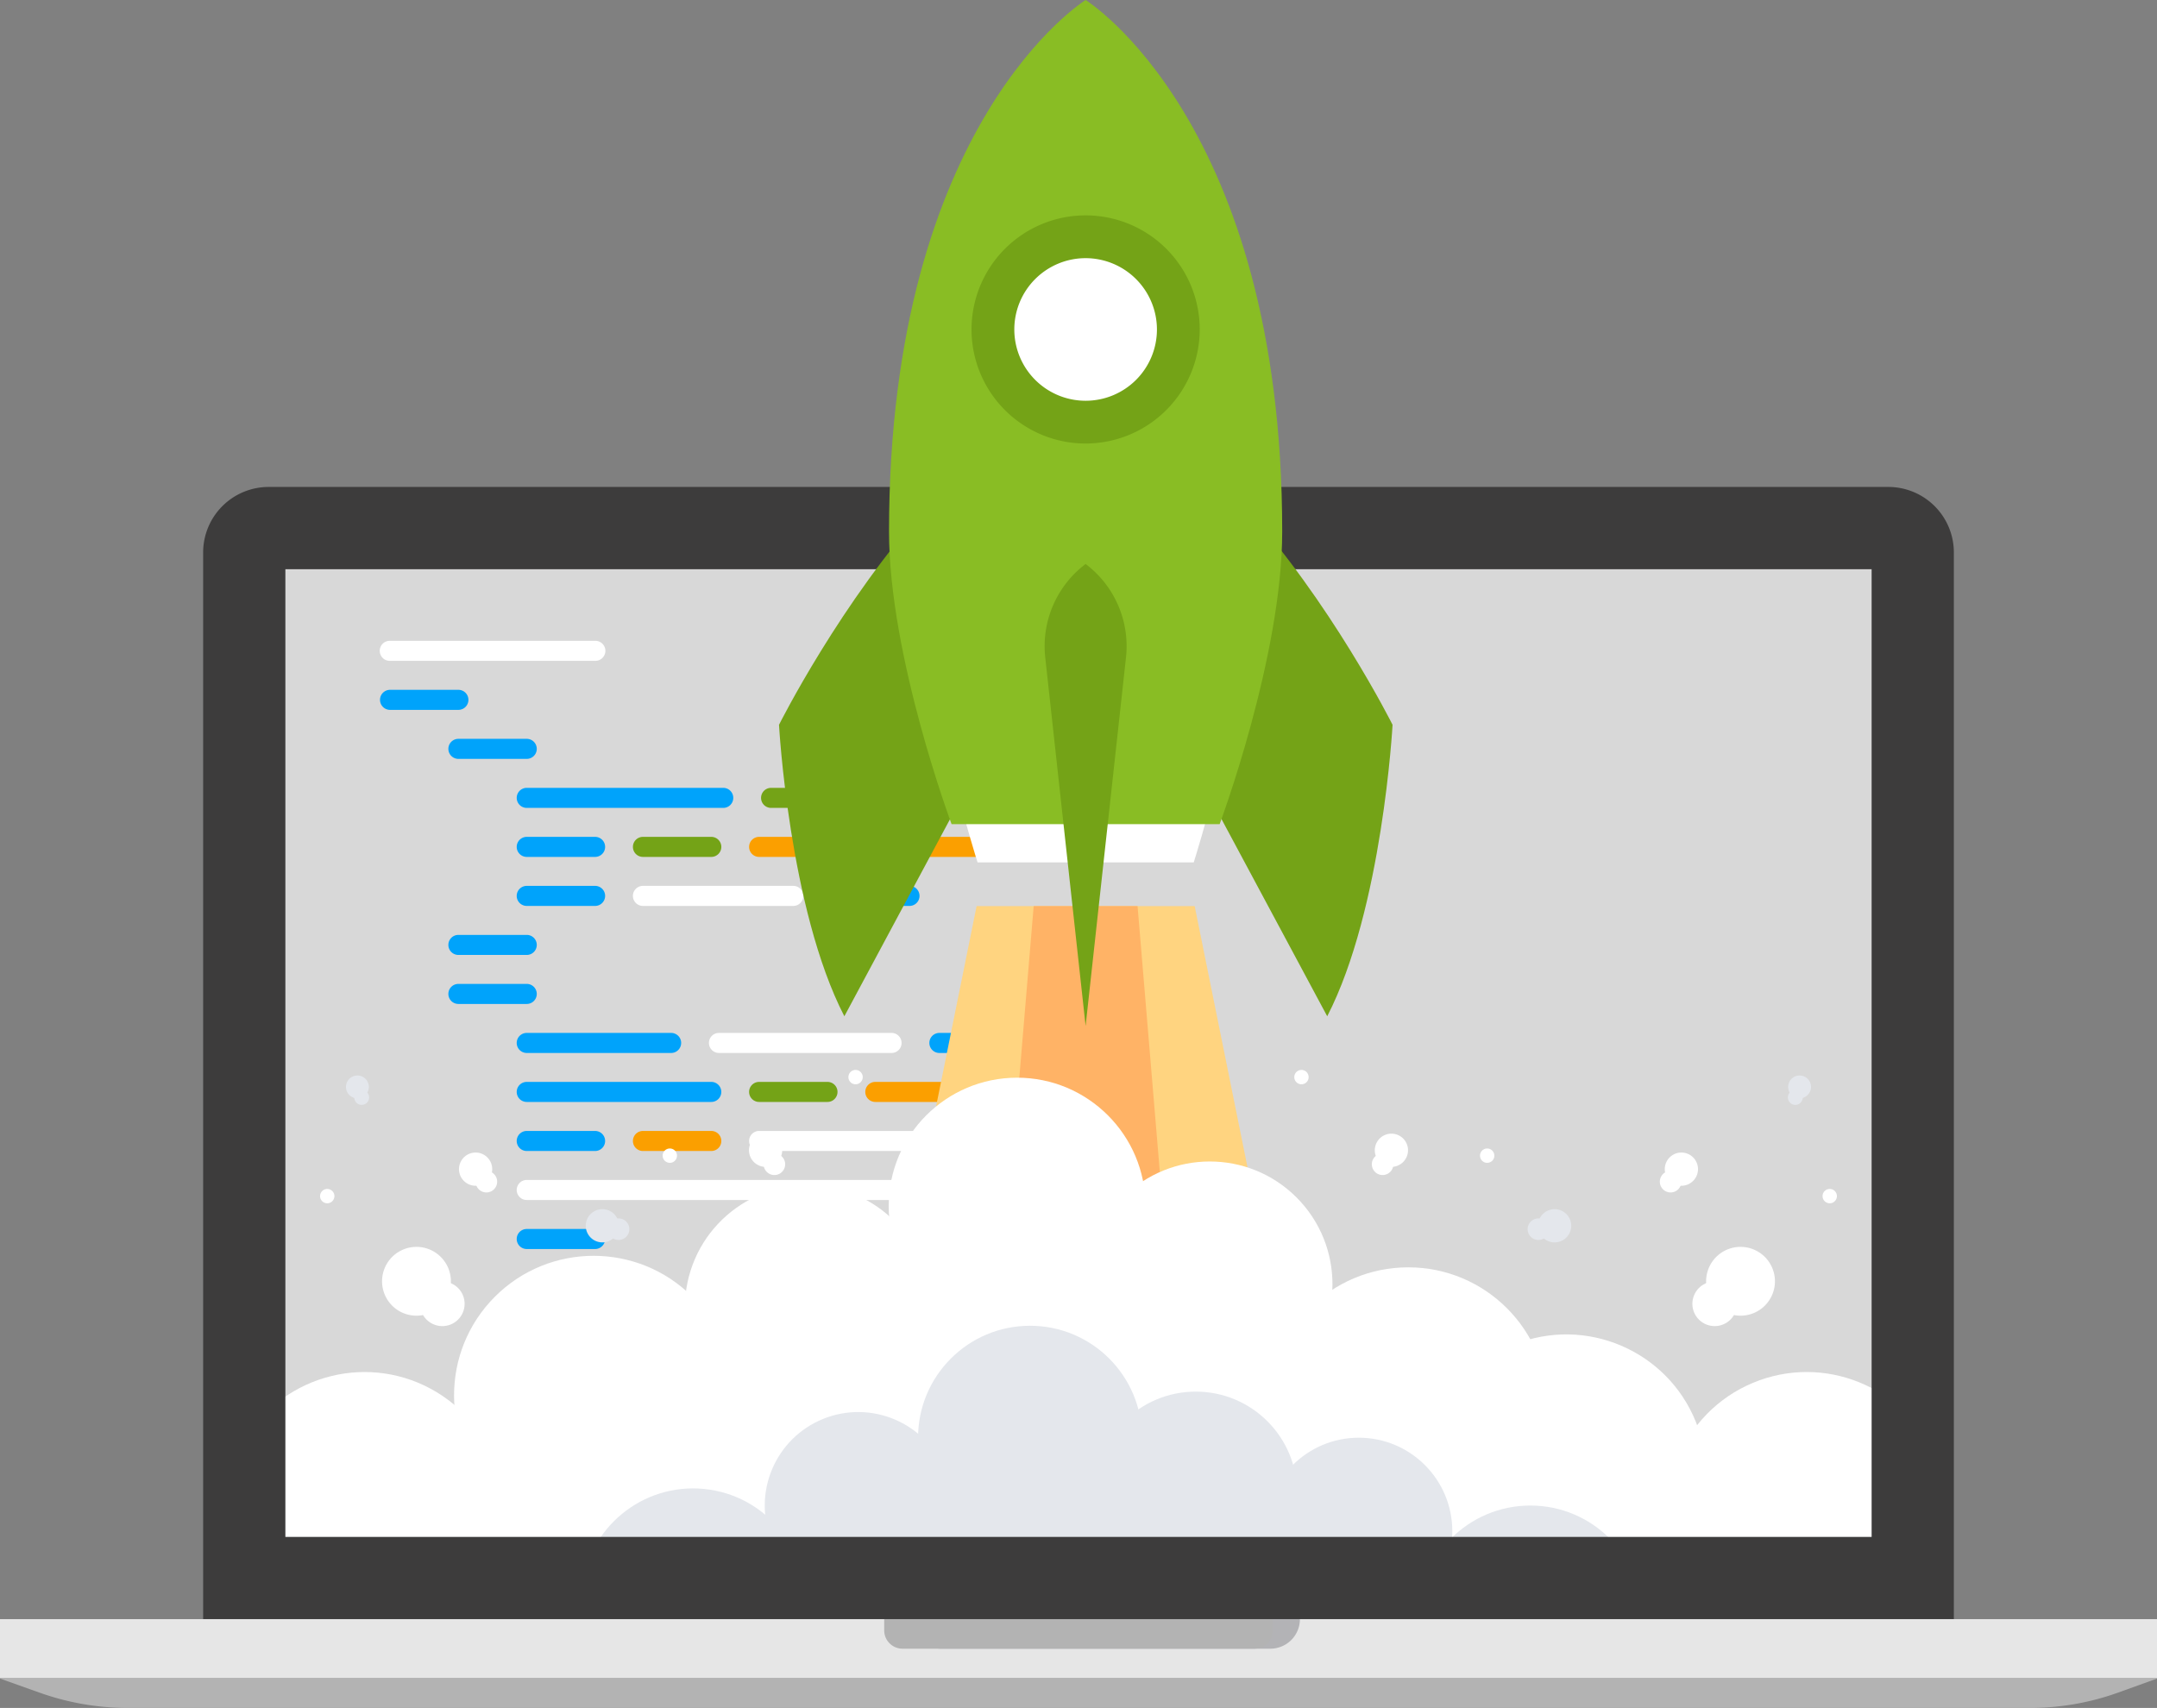 <?xml version="1.0" encoding="UTF-8"?> <svg xmlns="http://www.w3.org/2000/svg" xmlns:xlink="http://www.w3.org/1999/xlink" width="295.583" height="234.097" viewBox="0 0 295.583 234.097"><rect x="0" y="0" width="295.583" height="234.097" fill="#808080" stroke="none"/><defs><style>.a,.g,.h{fill:none;}.b{fill:#d8d8d8;}.c{fill:#fff;}.d{fill:#00a3fb;}.e{fill:#74a317;}.f{fill:#fb9f00;}.g{stroke:#00a3fb;}.g,.h{stroke-linecap:round;stroke-miterlimit:10;stroke-width:4.956px;}.h{stroke:#fff;}.i{fill:#ffd480;}.j{fill:#ffb366;}.k{clip-path:url(#a);}.l{fill:#e4e7ec;}.m{fill:#3d3c3c;}.n{fill:#e6e6e6;}.o{fill:#b3b3b3;}.p{fill:#b3b3b6;}.q{fill:#89bd24;}</style><clipPath id="a"><rect class="a" width="226.327" height="141.599"></rect></clipPath></defs><g transform="translate(-175 -273.758)"><path class="b" d="M0,0H226.327V141.6H0Z" transform="translate(209.905 348.122)"></path><g transform="translate(227.076 361.589)"><path class="c" d="M318.989,469.649h-28.1a1.374,1.374,0,1,1,0-2.747h28.1a1.374,1.374,0,1,1,0,2.747Z" transform="translate(-289.517 -466.902)"></path><path class="d" d="M300.257,484.422h-9.366a1.374,1.374,0,1,1,0-2.748h9.366a1.374,1.374,0,0,1,0,2.748Z" transform="translate(-289.517 -474.957)"></path><path class="d" d="M320.854,573.059h-9.366a1.374,1.374,0,0,1,0-2.748h9.366a1.374,1.374,0,0,1,0,2.748Z" transform="translate(-300.748 -523.286)"></path><path class="d" d="M362.046,661.7H352.68a1.374,1.374,0,0,1,0-2.748h9.366a1.374,1.374,0,0,1,0,2.748Z" transform="translate(-323.208 -571.616)"></path><path class="d" d="M320.854,499.195h-9.366a1.374,1.374,0,1,1,0-2.748h9.366a1.374,1.374,0,0,1,0,2.748Z" transform="translate(-300.748 -483.012)"></path><path class="d" d="M320.854,558.286h-9.366a1.374,1.374,0,0,1,0-2.748h9.366a1.374,1.374,0,0,1,0,2.748Z" transform="translate(-300.748 -515.231)"></path><g transform="translate(18.732 20.153)"><path class="d" d="M359.011,513.969H332.084a1.374,1.374,0,0,1,0-2.748h26.928a1.374,1.374,0,0,1,0,2.748Z" transform="translate(-330.71 -511.22)"></path><path class="e" d="M415.082,513.969h-9.366a1.374,1.374,0,0,1,0-2.748h9.366a1.374,1.374,0,0,1,0,2.748Z" transform="translate(-370.858 -511.22)"></path><path class="f" d="M450.1,513.969H440.73a1.374,1.374,0,0,1,0-2.748H450.1a1.374,1.374,0,0,1,0,2.748Z" transform="translate(-389.95 -511.22)"></path><path class="d" d="M341.45,528.741h-9.366a1.374,1.374,0,0,1,0-2.748h9.366a1.374,1.374,0,0,1,0,2.748Z" transform="translate(-330.71 -519.275)"></path><path class="d" d="M341.45,543.514h-9.366a1.374,1.374,0,0,1,0-2.749h9.366a1.374,1.374,0,0,1,0,2.749Z" transform="translate(-330.71 -527.33)"></path><path class="d" d="M436.193,543.514h-9.366a1.374,1.374,0,0,1,0-2.749h9.366a1.374,1.374,0,0,1,0,2.749Z" transform="translate(-382.369 -527.33)"></path><path class="c" d="M387.7,543.514H367.1a1.374,1.374,0,0,1,0-2.749H387.7a1.374,1.374,0,0,1,0,2.749Z" transform="translate(-349.802 -527.33)"></path><path class="e" d="M376.464,528.741H367.1a1.374,1.374,0,0,1,0-2.748h9.366a1.374,1.374,0,0,1,0,2.748Z" transform="translate(-349.802 -519.275)"></path><path class="f" d="M439.342,528.741h-37.23a1.374,1.374,0,0,1,0-2.748h37.23a1.374,1.374,0,0,1,0,2.748Z" transform="translate(-368.893 -519.275)"></path></g><g transform="translate(18.732 60.46)"><path class="d" d="M357.372,602.6H332.084a1.374,1.374,0,0,1,0-2.748h25.288a1.374,1.374,0,0,1,0,2.748Z" transform="translate(-330.71 -599.856)"></path><path class="e" d="M411.478,602.6h-9.366a1.374,1.374,0,0,1,0-2.748h9.366a1.374,1.374,0,0,1,0,2.748Z" transform="translate(-368.893 -599.856)"></path><path class="f" d="M446.491,602.6h-9.366a1.374,1.374,0,0,1,0-2.748h9.366a1.374,1.374,0,0,1,0,2.748Z" transform="translate(-387.984 -599.856)"></path></g><path class="d" d="M351.87,587.832H332.084a1.374,1.374,0,0,1,0-2.749H351.87a1.374,1.374,0,0,1,0,2.749Z" transform="translate(-311.978 -531.341)"></path><path class="d" d="M465.8,587.832h-9.366a1.374,1.374,0,0,1,0-2.749H465.8a1.374,1.374,0,0,1,0,2.749Z" transform="translate(-379.781 -531.341)"></path><path class="c" d="M413.66,587.832H390.011a1.374,1.374,0,0,1,0-2.749H413.66a1.374,1.374,0,0,1,0,2.749Z" transform="translate(-343.563 -531.341)"></path><g transform="translate(18.732 67.178)"><path class="d" d="M341.45,617.378h-9.366a1.374,1.374,0,0,1,0-2.748h9.366a1.374,1.374,0,0,1,0,2.748Z" transform="translate(-330.71 -614.629)"></path><path class="d" d="M341.45,646.923h-9.366a1.374,1.374,0,0,1,0-2.748h9.366a1.374,1.374,0,0,1,0,2.748Z" transform="translate(-330.71 -630.739)"></path><path class="g" d="M520.642,617.65" transform="translate(-434.272 -616.276)"></path><path class="g" d="M500.046,617.65" transform="translate(-423.042 -616.276)"></path><path class="c" d="M455.264,617.378H402.112a1.374,1.374,0,0,1,0-2.748h53.152a1.374,1.374,0,0,1,0,2.748Z" transform="translate(-368.893 -614.629)"></path><path class="f" d="M376.464,617.378H367.1a1.374,1.374,0,0,1,0-2.748h9.366a1.374,1.374,0,0,1,0,2.748Z" transform="translate(-349.802 -614.629)"></path><path class="h" d="M520.642,617.65" transform="translate(-434.272 -616.276)"></path><path class="h" d="M403.758,617.65" transform="translate(-370.54 -616.276)"></path><path class="c" d="M402.095,632.15H332.084a1.374,1.374,0,0,1,0-2.748h70.011a1.374,1.374,0,0,1,0,2.748Z" transform="translate(-330.71 -622.684)"></path></g><path class="c" d="M440.087,676.469H373.276a1.374,1.374,0,0,1,0-2.749h66.811a1.374,1.374,0,0,1,0,2.749Z" transform="translate(-334.438 -579.671)"></path><path class="c" d="M440.087,691.241H373.276a1.374,1.374,0,0,1,0-2.748h66.811a1.374,1.374,0,0,1,0,2.748Z" transform="translate(-334.438 -587.726)"></path></g><g transform="translate(292.141 397.952)"><path class="i" d="M495.852,629.366H432.6l16.684-82.5h29.886Z" transform="translate(-432.598 -546.865)"></path><path class="j" d="M499.356,629.366H471.306l6.907-82.5h14.236Z" transform="translate(-453.704 -546.865)"></path></g><g transform="translate(210.604 347.29)"><g class="k"><g transform="translate(-11.924 74.178)"><g transform="translate(0)"><circle class="c" cx="17.595" cy="17.595" r="17.595" transform="translate(98.101)"></circle><circle class="c" cx="16.816" cy="16.816" r="16.816" transform="translate(67.717 45.474) rotate(-80.888)"></circle><circle class="c" cx="16.816" cy="16.816" r="16.816" transform="translate(118.316 28.301) rotate(-45)"></circle><circle class="c" cx="19.124" cy="19.124" r="19.124" transform="translate(30.619 43.538) rotate(-45)"></circle><circle class="c" cx="19.124" cy="19.124" r="19.124" transform="translate(150.173 25.993)"></circle><circle class="c" cx="19.124" cy="19.124" r="19.124" transform="translate(0 65.906) rotate(-58.765)"></circle><circle class="c" cx="19.124" cy="19.124" r="19.124" transform="translate(198.864 49.255) rotate(-22.808)"></circle><circle class="c" cx="19.124" cy="19.124" r="19.124" transform="matrix(0.928, -0.373, 0.373, 0.928, 166.088, 43.705)"></circle></g><path class="c" d="M284.841,700.358h198.5V683.916L377.658,637.27l-92.816,40.523Z" transform="translate(-258.572 -619.674)"></path></g><g transform="translate(42.603 108.179)"><g transform="translate(0)"><circle class="l" cx="15.344" cy="15.344" r="15.344" transform="translate(47.599)"></circle><circle class="l" cx="12.812" cy="12.812" r="12.812" transform="translate(22.713 17.59) rotate(-22.098)"></circle><circle class="l" cx="12.812" cy="12.812" r="12.812" transform="translate(95.185 15.344)"></circle><circle class="l" cx="15.344" cy="15.344" r="15.344" transform="translate(0 51.406) rotate(-84.382)"></circle><circle class="l" cx="15.344" cy="15.344" r="15.344" transform="translate(116.162 24.641)"></circle><circle class="l" cx="13.89" cy="13.89" r="13.89" transform="translate(71.765 9.026)"></circle></g><path class="l" d="M376.849,740.979l117.042,1.616-29.318-25.1-45.17-8.374-44.17,20.539Z" transform="translate(-362.386 -692.854)"></path></g></g></g><g transform="translate(175 340.5)"><g transform="translate(0 0)"><path class="m" d="M467.167,420.527H245.174a8.983,8.983,0,0,0-8.957,8.957V575.706H476.124V429.484A8.983,8.983,0,0,0,467.167,420.527Zm-2.311,143.91H247.486V431.8h217.37Z" transform="translate(-208.379 -420.527)"></path><rect class="n" width="295.583" height="8.103" transform="translate(0 155.179)"></rect><path class="o" d="M453.111,783.717H192.473a36.151,36.151,0,0,1-12-2.082L175,779.688H470.583l-5.522,1.992A35.841,35.841,0,0,1,453.111,783.717Z" transform="translate(-175 -616.362)"></path></g><path class="p" d="M0,0H26.625a0,0,0,0,1,0,0V4.051a0,0,0,0,1,0,0H4.051A4.051,4.051,0,0,1,0,0V0A0,0,0,0,1,0,0Z" transform="translate(124.883 155.179)"></path><path class="p" d="M4.051,0H26.625a0,0,0,0,1,0,0V4.051a0,0,0,0,1,0,0H0a0,0,0,0,1,0,0v0A4.051,4.051,0,0,1,4.051,0Z" transform="translate(178.132 159.23) rotate(180)"></path></g><g transform="translate(281.75 273.758)"><g transform="translate(20.3 13.135)"><path class="c" d="M476.108,302.643s-21.72,15.519-21.72,67.77c0,15.946,6.911,37.3,6.911,37.3h14.809Z" transform="translate(-454.388 -302.643)"></path><path class="c" d="M502.151,302.643s21.72,15.519,21.72,67.77c0,15.946-6.911,37.3-6.911,37.3h-14.81Z" transform="translate(-480.431 -302.643)"></path></g><path class="e" d="M540.666,425.566c12.169,13.317,20.664,30.308,20.664,30.308s-1.378,25.257-8.954,39.951L533.548,460.7Z" transform="translate(-477.251 -356.532)"></path><path class="e" d="M430.413,425.566c-12.169,13.317-20.664,30.308-20.664,30.308s1.377,25.257,8.954,39.951L437.53,460.7Z" transform="translate(-409.748 -356.532)"></path><path class="q" d="M469.844,273.758s-26.94,16.685-26.94,72.86c0,17.144,8.571,40.1,8.571,40.1h36.736s8.572-22.96,8.572-40.1C496.784,290.443,469.844,273.758,469.844,273.758Z" transform="translate(-427.827 -273.758)"></path><g transform="translate(26.382 29.521)"><circle class="c" cx="12.703" cy="12.703" r="12.703" transform="translate(2.932 2.931)"></circle><path class="e" d="M483.4,369.944a15.635,15.635,0,1,1,15.635-15.635A15.652,15.652,0,0,1,483.4,369.944Zm0-25.406a9.772,9.772,0,1,0,9.772,9.772A9.782,9.782,0,0,0,483.4,344.538Z" transform="translate(-467.764 -338.675)"></path></g><path class="e" d="M495.41,443.743a14.112,14.112,0,0,0-5.529,12.846l5.529,50.474,5.529-50.474A14.112,14.112,0,0,0,495.41,443.743Z" transform="translate(-453.393 -366.443)"></path></g><g transform="translate(296.167 495.679)"><g transform="translate(0 0)"><path class="o" d="M468.076,761.771H441.451v1.543a2.508,2.508,0,0,0,2.508,2.508h48.234a2.508,2.508,0,0,0,2.508-2.508v-1.543Z" transform="translate(-441.451 -761.771)"></path></g></g><g transform="translate(218.86 420.405)"><g transform="translate(133.498)"><g transform="translate(53.499 24.252)"><path class="c" d="M689.14,653.965a4.716,4.716,0,1,1,4.382,5.027A4.716,4.716,0,0,1,689.14,653.965Z" transform="translate(-686.189 -649.571)"></path><circle class="c" cx="3.058" cy="3.058" r="3.058" transform="translate(0 9.135) rotate(-62.952)"></circle></g><g transform="translate(10.631 8.733)"><path class="c" d="M589.346,618.23a2.276,2.276,0,1,1,2.726,1.712A2.276,2.276,0,0,1,589.346,618.23Z" transform="translate(-588.883 -615.446)"></path><path class="c" d="M588.434,623.235a1.476,1.476,0,1,1,1.768,1.11A1.476,1.476,0,0,1,588.434,623.235Z" transform="translate(-588.397 -618.709)"></path></g><g transform="translate(31.982 19.084)"><path class="l" d="M638.838,639.24a2.276,2.276,0,1,1,.663,3.15A2.276,2.276,0,0,1,638.838,639.24Z" transform="translate(-637.049 -638.207)"></path><path class="l" d="M635.588,641.663a1.476,1.476,0,1,1,.429,2.043A1.476,1.476,0,0,1,635.588,641.663Z" transform="translate(-635.348 -639.726)"></path></g><g transform="translate(67.644 0.76)"><path class="l" d="M713.972,600.091a1.567,1.567,0,1,1,2.054.833A1.567,1.567,0,0,1,713.972,600.091Z" transform="translate(-713.812 -597.913)"></path><path class="l" d="M713.85,603.718a1.016,1.016,0,1,1,1.332.54A1.016,1.016,0,0,1,713.85,603.718Z" transform="translate(-713.77 -600.308)"></path></g><g transform="translate(50.096 11.321)"><path class="c" d="M676.68,623.584a2.276,2.276,0,1,1,2.441,2.1A2.277,2.277,0,0,1,676.68,623.584Z" transform="translate(-675.995 -621.137)"></path><path class="c" d="M675.186,628.264a1.476,1.476,0,1,1,1.583,1.361A1.476,1.476,0,0,1,675.186,628.264Z" transform="translate(-675.182 -624.158)"></path></g><path class="c" d="M566.7,597.92a.983.983,0,1,1,0-1.391A.983.983,0,0,1,566.7,597.92Z" transform="translate(-565.018 -596.241)"></path><path class="c" d="M622.668,621.595a.983.983,0,1,1,0-1.39A.983.983,0,0,1,622.668,621.595Z" transform="translate(-595.537 -609.15)"></path><path class="c" d="M725.9,633.788a.983.983,0,1,1,0-1.39A.983.983,0,0,1,725.9,633.788Z" transform="translate(-651.827 -615.798)"></path></g><g transform="translate(8.495 24.252)"><path class="c" d="M299.552,653.965a4.716,4.716,0,1,0-4.382,5.027A4.716,4.716,0,0,0,299.552,653.965Z" transform="translate(-290.131 -649.571)"></path><circle class="c" cx="3.058" cy="3.058" r="3.058" transform="translate(4.143 6.47) rotate(-27.048)"></circle></g><g transform="translate(58.775 8.733)"><path class="c" d="M405.195,618.23a2.276,2.276,0,1,0-2.726,1.712A2.276,2.276,0,0,0,405.195,618.23Z" transform="translate(-400.699 -615.446)"></path><path class="c" d="M408.026,623.235a1.476,1.476,0,1,0-1.768,1.11A1.475,1.475,0,0,0,408.026,623.235Z" transform="translate(-403.104 -618.709)"></path></g><g transform="translate(36.411 19.084)"><path class="l" d="M355.7,639.24a2.276,2.276,0,1,0-.663,3.15A2.276,2.276,0,0,0,355.7,639.24Z" transform="translate(-351.52 -638.207)"></path><path class="l" d="M360.872,641.663a1.476,1.476,0,1,0-.429,2.043A1.476,1.476,0,0,0,360.872,641.663Z" transform="translate(-355.14 -639.726)"></path></g><g transform="translate(3.551 0.76)"><path class="l" d="M282.269,600.091a1.567,1.567,0,1,0-2.054.833A1.567,1.567,0,0,0,282.269,600.091Z" transform="translate(-279.259 -597.913)"></path><path class="l" d="M283.713,603.718a1.016,1.016,0,1,0-1.331.54A1.016,1.016,0,0,0,283.713,603.718Z" transform="translate(-280.623 -600.308)"></path></g><g transform="translate(19.038 11.321)"><path class="c" d="M317.861,623.584a2.276,2.276,0,1,0-2.441,2.1A2.277,2.277,0,0,0,317.861,623.584Z" transform="translate(-313.315 -621.137)"></path><path class="c" d="M321.274,628.264a1.476,1.476,0,1,0-1.583,1.361A1.476,1.476,0,0,0,321.274,628.264Z" transform="translate(-316.047 -624.158)"></path></g><path class="c" d="M430.946,597.92a.983.983,0,1,0,0-1.391A.983.983,0,0,0,430.946,597.92Z" transform="translate(-358.259 -596.241)"></path><path class="c" d="M374.974,621.595a.983.983,0,1,0,0-1.39A.984.984,0,0,0,374.974,621.595Z" transform="translate(-327.74 -609.15)"></path><path class="c" d="M271.738,633.788a.983.983,0,1,0,0-1.39A.983.983,0,0,0,271.738,633.788Z" transform="translate(-271.45 -615.798)"></path></g></g></svg> 